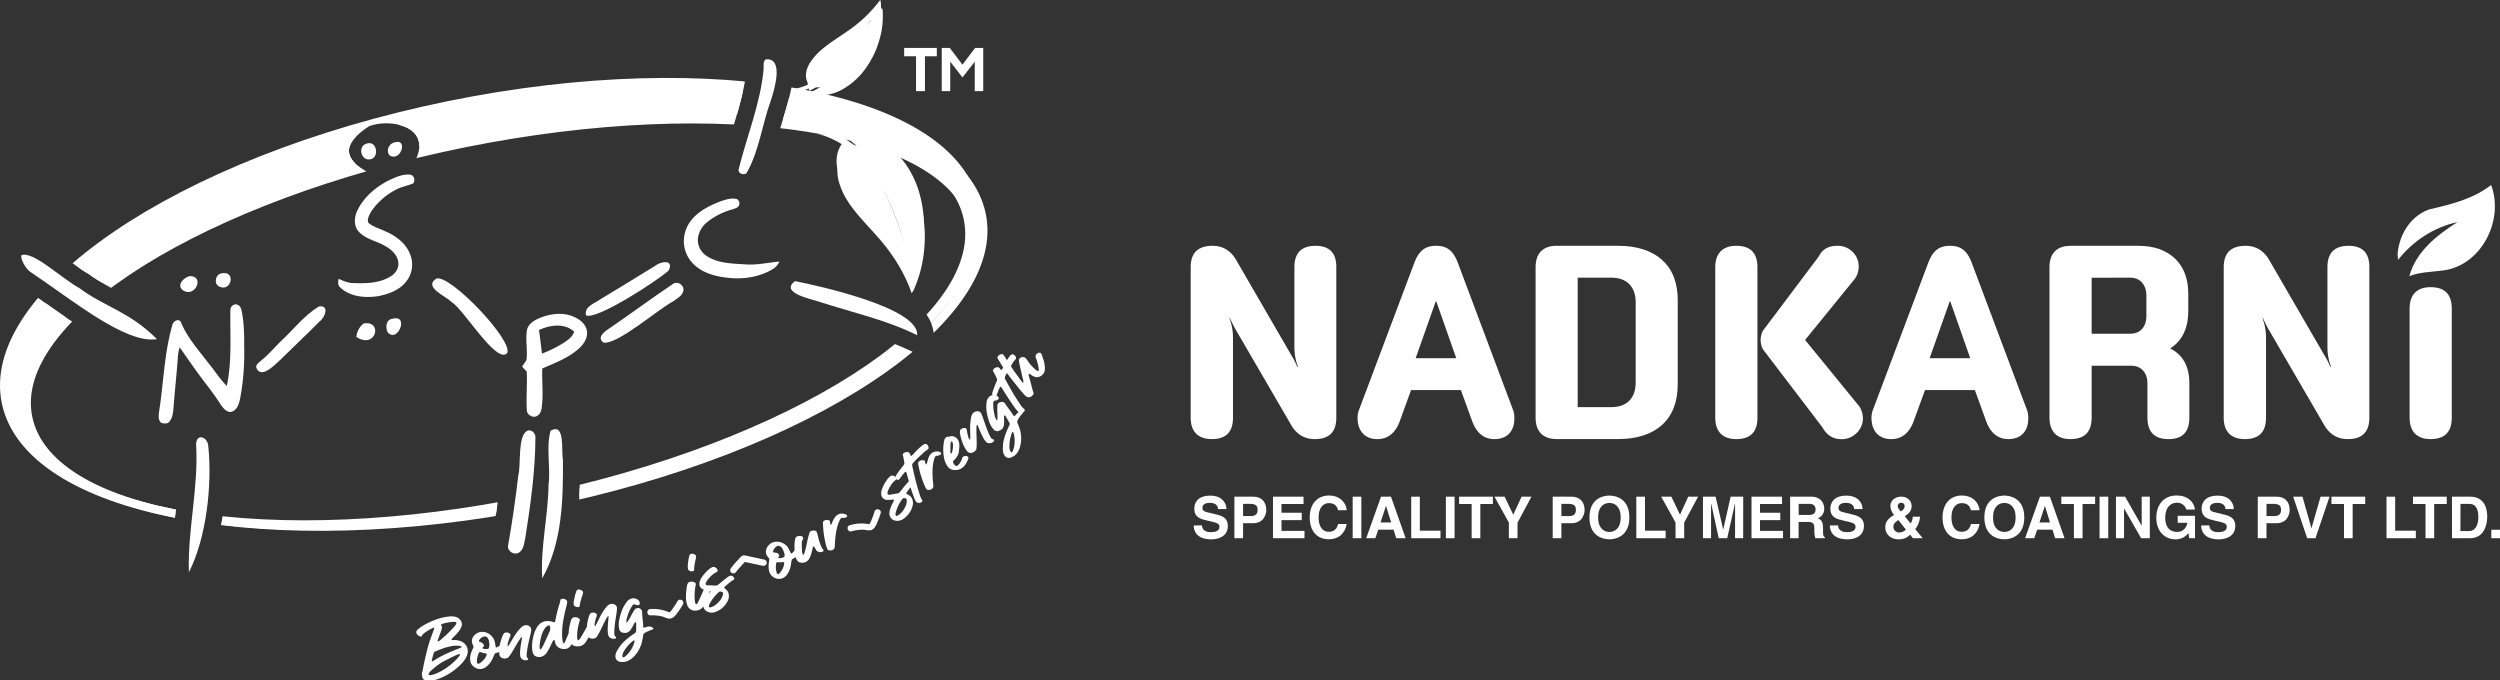 <svg id="Layer_1" data-name="Layer 1" xmlns="http://www.w3.org/2000/svg" xmlns:xlink="http://www.w3.org/1999/xlink" viewBox="0 0 1473.84 401.17"><rect x="0" y="0" width="1473.84" height="401.17" fill="#333333" stroke="none"/><defs><clipPath id="clip-path" transform="translate(-60.96 -120.27)"><path id="SVGID" d="M682.53,203.12c-25.12-95-191.86-133.32-372.42-85.58S3.52,281,28.64,376c23.79,90,174.69,129.11,344,92.4a34.08,34.08,0,0,1-2.2-12.94c-9.63,4.65-21.87-4.52-19.88-15.09,2.36-13.32,4.38-27,6-40.79,1.76-9.53-.56-23.48,6.6-31.14-3.46-7.79-1.09-17-1.59-25.08-.68-.77-2.33-3.19-3-4.05-11.25,2.7-26.81-22.31-36.8-32.59-4.89-4-11.19-6.53-14.64-13a28.55,28.55,0,0,1-6.73,5.6c13.79,7.5,4.72,27-7.67,31.31-18.82,7.83-44-15.24-15.68-25.32a37,37,0,0,1-14.34-3c.47,12.88-12.77,19.51-20.09,28-8.95,7.23-15.51,19.81-29.11,19.27-.8,10.78-5.48,23.73-16.9,23.5-13.92-1.57-14.62-12.64-22.68-21-.92,6.86-.05,12.19-3,19.21,39.41-20.34,20.89,73.49,10.24,90.86C170.35,478,164.9,473.36,162.32,458c-.9-25.4,5.75-50.59,4.26-75.35a16.2,16.2,0,0,1,1.18-6.57c-3.95,4.35-12.12,5.19-17,2-7.55-5.12-6.29-13.39-5.92-16.55,1.6-10.11,2.36-20.76,3.8-31.11-21.36-.67-52.67-26.33-75.78-41.82-6.41-4.29-12.63-16.86-7.08-25.47,16.16-9.78,32.69,10.55,47.29,18.55C127,291.83,139.62,295,153.76,306.92c3-6.72,11.77-10.14,18.19-6.17-44.59-23.27,45.17-49.91,33.71-9.67,10.86,6.75,8.07,18,9.23,28,8.31-7.29,24.94-29.55,36-28.18-1.72-4.83,1.58-15.73,2.3-20.85,11.7,5.69,19,10.2,31.81,5.2-6.12-4.43-13.36-4.67-19.5-11.25-13-12.5.63-34.7,12.84-41.95-15.09-7.86-16.08-16.92.32-27.44,13-4.76,36.2.46,27.64,19.22,9.54,2.76,11.64,15.75,4.91,22.47-7.09,3.23-15.22,4.62-20.24,10.62,13,5.25,22.4,15.2,23,28.46,9.93-7.83,38.53,19.76,48.75,34.6,4.79-12,24.16-17,36.36-13.62,3.82-4.93,7.46-6,11.13-8.52,13.36-6.29,29.72-22.41,44.09-23-2.48-22.11,22.34-35.26,34.46-37.14-6-9.23,2-20.7,3.73-30.21,3.89-12.84,7.58-25,8.72-37.22,0-2.72-.5-9.32,6-13.55,5.8-3.64,14.59-.88,18.29,4.49,8.22,8.31-1.33,32.92-5.3,47.28-2.85,8.92-6.47,29.66-16.14,33.52,4.57,5.38,3.39,14.5-2.42,18.5-6.41,3.86-11,3.18-17.13,8.18-8.31,7.3,13.92,7.11,18.72,7.51,9.37-.66,23.68-2.62,33.39-3.08l-5.84,12.89a362.55,362.55,0,0,1,43.75,11.41c29.11,10.41,41.28,17.4,36.1,46.06A240,240,0,0,0,558,312.9c-12.64-5.51-39.26-5.76-40.85-23-12.63,6-30.49,5.72-43.26.44-1.06,14.95-12.89,15.4-22.9,24.33-17.59,11.92-27.45,21.54-39.6,16-5.68,6.33-13.75,10.39-20.74,13.38.18,6.41.5,12.65-.68,19.34,12.5,1.13,12.52,17.19,12.86,27.56.21,24.94-.61,51.09-12.5,73.35,3.57-.88,7.15-1.78,10.74-2.73C581.63,413.83,707.65,298.12,682.53,203.12Z" style="fill:none"/></clipPath></defs><path d="M333.06,498.46a10.53,10.53,0,0,0-4.67-.86c-.91,0-1.14,0-1.17-.22a.09.09,0,0,1-.05-.1c0-.17.14-.45.66-.93,3.22-3.16,4.46-4.81,5.08-6.38a3.65,3.65,0,0,0,.32-2.14,4.13,4.13,0,0,0-1-2.15c-.95-1.37-2.77-2.05-5.41-2.05-.39,0-1.09.07-2.06.2s-1.62.24-2.27.35a42.91,42.91,0,0,0-10.9,4.22c-2.46,1.39-4.55,2.91-5,3.76a1.5,1.5,0,0,0-.22,1,3.15,3.15,0,0,0,2.78,2.39,1.08,1.08,0,0,0,.3-.11,1.31,1.31,0,0,0,.43-.66,3.1,3.1,0,0,1,.57-.75l.1-.12a30.15,30.15,0,0,1,6-3.62c.27,0,.4.05.42.22a4.51,4.51,0,0,1-.53,1.69l-1.36,3.8c-.44,1.21-.81,2.28-1.12,3.23-.58,1.94-1.22,4.32-1.88,7.09s-1.22,5.27-1.64,7.52c-.15.94-.33,1.71-.45,2.3a3.71,3.71,0,0,0-.22,2.3c.22,1.64.57,2.23,1.24,2.59a3.74,3.74,0,0,0,2.1.41,7.92,7.92,0,0,1,.81-.08,2.24,2.24,0,0,0,.51,0,3.77,3.77,0,0,0,.79,0,3.1,3.1,0,0,0,.62,0c.73-.1,1.43-.22,2.08-.37a35.3,35.3,0,0,0,12.51-7c4.58-3.88,6.68-7.4,6.26-10.64A6.35,6.35,0,0,0,333.06,498.46Zm-13.87-1.14c.14-.42.69-1.95,1.65-4.62a16.53,16.53,0,0,0,.61-1.94,1.4,1.4,0,0,0,.08-.65,2.28,2.28,0,0,0-.36-.91,1.49,1.49,0,0,1-.25-.44c0-.3.55-.64,1.8-1a29.66,29.66,0,0,1,4-.75c2.12-.28,3.24-.15,3.31.39s-.36,1.13-1.21,2.22a62.9,62.9,0,0,1-6.63,6.58c-1.09,1-1.87,1.63-2.3,1.95a2.11,2.11,0,0,1-.72.26c-.11,0-.16,0-.18-.18A2.74,2.74,0,0,1,319.19,497.32ZM332,506.67a25.12,25.12,0,0,1-2.29,2.7,38.78,38.78,0,0,1-6.81,5.45,27.37,27.37,0,0,1-7.09,3.31c-.38.08-.69.12-1,.16h-.12c-.62.08-.95,0-1-.35a.66.66,0,0,1,0-.23c0-.37.31-.92,1-1.66a34.64,34.64,0,0,1,9.52-6.75c1.54-.8,3-1.54,4.47-2.23a16.5,16.5,0,0,1,3.06-1.24c.2,0,.29.06.31.2A1.26,1.26,0,0,1,332,506.67Zm.26-4.41c-2.59,1-5.2,2.06-7.84,3.28a59.71,59.71,0,0,0-6.74,3.54l-.84.55a3.07,3.07,0,0,1-1,.47.29.29,0,0,1-.35-.29,1.57,1.57,0,0,1,.08-.59l.51-1.89a16.66,16.66,0,0,1,.72-2.4,1.07,1.07,0,0,1,.27-.34,39,39,0,0,1,4-1.66,34.53,34.53,0,0,1,6.76-1.86,6.65,6.65,0,0,1,.78-.06,11.29,11.29,0,0,1,3.79.15c.5.18.76.35.77.48S332.81,502,332.21,502.26Z" transform="translate(-60.96 -120.27)" style="fill:#fff"/><path d="M374,490.63a2.8,2.8,0,0,0-2.33-1.73,3,3,0,0,0-1.32,0,4.77,4.77,0,0,0-2.31,1.41,32.38,32.38,0,0,0-4.71,6.34c-1.58,2.67-2.46,4.08-2.59,4.24s-.26.29-.34.31-.16,0-.19-.17l0-.1a5.64,5.64,0,0,1,.34-2.16,21.15,21.15,0,0,1,1-2.91,2.72,2.72,0,0,0,.36-1.4,1,1,0,0,0-.3-.53,3,3,0,0,0-2.61-.75,1.91,1.91,0,0,0-.88.41,7.92,7.92,0,0,0-1.25,2.51,25.59,25.59,0,0,0-1.2,4.21c0,.17,0,.31-.07.47a6.34,6.34,0,0,1-1.58,1.06,1.43,1.43,0,0,1-.34.09c-.46.07-.51-.19-.57-.55l0-.27-.18-1.06a16.52,16.52,0,0,0-.46-2.07,8.13,8.13,0,0,0-3.38-4.1,7.36,7.36,0,0,0-3.75-1.11,4.22,4.22,0,0,0-1,.07,5.57,5.57,0,0,0-1.76.53c-2.45,1.23-3.72,3.35-3.34,5.6l.1.36a3.2,3.2,0,0,0,.31.9l.14.39a3,3,0,0,1,.3.83c.06.4-.05.69-.44,1.4-1.29,2.71-1.78,5-1.46,6.89a5.43,5.43,0,0,0,2.69,4,5.34,5.34,0,0,0,3.94.88,6.12,6.12,0,0,0,1.94-.7c2.24-1.3,4-3.63,5.29-6.95.37-.64.55-1.22.65-1.33.23-.28.52-.43,1.59-.64a8.63,8.63,0,0,0,1-.39,7.94,7.94,0,0,0,.1,1.64,2.66,2.66,0,0,0,2.38,2.17,3,3,0,0,0,1.35,0,2,2,0,0,0,.42-.11l.58-.11c.66-.24,2.08-2.3,4.28-6.12s3.49-5.86,3.93-6.05l.15-.06a.18.18,0,0,1,.23.16v0a3.06,3.06,0,0,1-.11.85c-.07.45-.16,1-.27,1.66-.75,4.08-.95,6.9-.65,8.45a2.93,2.93,0,0,0,2.9,2.41,2.14,2.14,0,0,0,.83,0c.42-.08.55-.07.69-.34a.47.47,0,0,0,.19-.48c-.06-.3-.72-.79-.84-1.41a4.57,4.57,0,0,1,0-1.13c.05-.93.21-2.13.44-3.58s.69-3.56,1.34-6.33c.9-3.73,1-4.61.87-5.3Zm-26.42,16.46a11.19,11.19,0,0,1-3.6,4.05,3.25,3.25,0,0,1-.92.42c-.38.07-.8,0-.93-.86a11,11,0,0,1,.88-4.89c.23-.72.42-1,.84-1.09a2.14,2.14,0,0,1,1.07.2,7.34,7.34,0,0,0,1.41.41,7.49,7.49,0,0,1,1.36.31.18.18,0,0,1,.14.15.41.41,0,0,1,.11.19A2.41,2.41,0,0,1,347.53,507.09Zm1.21-4.35a1.33,1.33,0,0,1-.38.09,5.58,5.58,0,0,1-.7.09c-1.51-.06-2.3-.27-2.36-.6a.24.24,0,0,1,0-.14c0-.06.13-.19.37-.4.53-.36.58-.54.49-1.1a1.51,1.51,0,0,0-.12-.46,3.79,3.79,0,0,0-2.06-1.46l-.26-.1q-.37-.14-.39-.24c-.05,0-.06-.09-.06-.12-.12-.7,1-2,2.34-2.57a3,3,0,0,1,.71-.22,2,2,0,0,1,1.48.3c.47.22.69.6,1.11,1.48a3.37,3.37,0,0,1,.27.87,7.35,7.35,0,0,1,.11.9,7,7,0,0,1,.13,1.72C349.33,502.06,349.17,502.53,348.74,502.74Z" transform="translate(-60.96 -120.27)" style="fill:#fff"/><path d="M399.14,476.58a1.34,1.34,0,0,0,.4.77l.06.08a2.71,2.71,0,0,0,1,.55,2.34,2.34,0,0,0,1.33.18,1.09,1.09,0,0,0,.76-.47,4.37,4.37,0,0,0,.11-1,39.4,39.4,0,0,1,1.49-5.44,3.56,3.56,0,0,0,.35-2,1.28,1.28,0,0,0-.31-.55,3.27,3.27,0,0,0-2.48-.89l-.15,0a1.48,1.48,0,0,0-.77.62A19.09,19.09,0,0,0,399.6,473a11.23,11.23,0,0,0-.46,3.27Z" transform="translate(-60.96 -120.27)" style="fill:#fff"/><path d="M424,496.52a.48.48,0,0,0,.15-.5c-.08-.29-.77-.73-.94-1.34a5,5,0,0,1-.11-1.12c0-.94.06-2.15.18-3.61s.42-3.61.86-6.41c.61-3.8.65-4.68.46-5.36l-.08-.29a2.79,2.79,0,0,0-2.46-1.55,2.88,2.88,0,0,0-1.31.05,4.64,4.64,0,0,0-2.2,1.58,32.49,32.49,0,0,0-4.23,6.68c-1.37,2.78-2.14,4.25-2.25,4.42s-.24.31-.32.33-.17,0-.2-.15l0-.1a5.47,5.47,0,0,1,.17-2.17,22.39,22.39,0,0,1,.83-3,2.73,2.73,0,0,0,.26-1.43,1.09,1.09,0,0,0-.35-.5,2.78,2.78,0,0,0-2.07-.64,3.82,3.82,0,0,0-.59.09,1.89,1.89,0,0,0-.84.48,7.77,7.77,0,0,0-1.06,2.59,26.24,26.24,0,0,0-.88,4.29c0,.32,0,.6-.06.9s-.2.35-.31.56c-.27.52-.71,1.33-1.36,2.43-.75,1.3-1.28,2.23-1.62,2.8-.79,1.35-1.37,2.08-1.78,2.19-.23.05-.39-.11-.5-.54a7.17,7.17,0,0,1-.2-1.4,25.37,25.37,0,0,1,.36-4.64,28.7,28.7,0,0,1,1-4.41,1.9,1.9,0,0,0,.21-1.23,1.85,1.85,0,0,0-.18-.4,3.82,3.82,0,0,0-2.5-1,2.93,2.93,0,0,0-.91.09c-1,.26-1.48,1.14-2,3.2a34.6,34.6,0,0,0-1,5.88c0,.17,0,.3,0,.46l-.47,1.06c-.91,2.17-1.45,3.47-1.67,3.9-.35.6-.45.68-.6.72-.46.1-.55-.15-.74-1a22.43,22.43,0,0,1-.35-4.68,43.3,43.3,0,0,1,.45-6.13,83,83,0,0,1,2.16-10.18c.14-.62.28-1.24.35-1.81a2.36,2.36,0,0,0,0-.85,2.11,2.11,0,0,0-.19-.47,3.15,3.15,0,0,0-2.87-1,2.38,2.38,0,0,0-.55.23c-.29.11-.39.37-.44,1a13.49,13.49,0,0,1-.68,2.46,85.44,85.44,0,0,0-2.21,9.09c-.15.76-.26,1-.57,1a2.43,2.43,0,0,1-1-.2,9.15,9.15,0,0,0-4.56-.34,3.25,3.25,0,0,0-.64.18c-2.67.78-4.65,3.33-5.93,7.69a26.28,26.28,0,0,0-1,5.95,16.11,16.11,0,0,0,.25,4.08,5.58,5.58,0,0,0,.48,1.38c.65,1.26,1.94,1.83,3.88,1.77a5.22,5.22,0,0,0,.74-.1,6.17,6.17,0,0,0,3.61-3,38.67,38.67,0,0,0,2.61-5c.86-1.68,1.1-2,1.25-2.05s.38.05.74,1.32a4.38,4.38,0,0,0,1.74,3,5.81,5.81,0,0,0,4.74,1,4.06,4.06,0,0,0,1.36-.55,5.42,5.42,0,0,0,1.9-2.21,4.43,4.43,0,0,0,1.47,1,7,7,0,0,0,3.66.14,5.47,5.47,0,0,0,2.83-1.86,29.72,29.72,0,0,0,1.78-2.84l.26-.47a3,3,0,0,0,1.78.75,3.24,3.24,0,0,0,1.36-.06,2,2,0,0,0,.41-.14l.56-.16c.65-.28,1.92-2.45,3.81-6.42s3.05-6.11,3.48-6.34l.14-.07a.19.19,0,0,1,.24.14v0a3.19,3.19,0,0,1-.05.85c0,.46-.08,1-.14,1.68-.44,4.13-.43,7,0,8.47a3,3,0,0,0,.49,1,3.3,3.3,0,0,0,2.59,1.17,2.2,2.2,0,0,0,.82-.09C423.74,496.79,423.87,496.79,424,496.52Zm-38.74-5.26a5.64,5.64,0,0,1-.07.74c-.07.26-.63,1.49-1.64,3.72-1.09,2.42-1.81,4-2.19,4.77s-.65,1.19-.91,1.63c-.56.88-.7,1-.85,1s-.34-.1-.43-.46a5.45,5.45,0,0,1-.11-1.18,25.11,25.11,0,0,1,.35-3.22c.74-4.3,2.18-7.49,4.07-8.85a1.8,1.8,0,0,1,.67-.37.92.92,0,0,1,.44,0,.81.81,0,0,1,.68.67A5.77,5.77,0,0,1,385.25,491.26Z" transform="translate(-60.96 -120.27)" style="fill:#fff"/><path d="M444.38,489.67a4.37,4.37,0,0,0-2.51.32,7.2,7.2,0,0,1-1.06.29c-.31.06-.49,0-.57-.28a4.15,4.15,0,0,1-.12-.77,31.93,31.93,0,0,0-.33-4c-.12-1.34-.22-2.57-.27-3.68l0-.38A2.43,2.43,0,0,0,436,479a1.79,1.79,0,0,0-.67.35,41.85,41.85,0,0,0-2.75,4.72c-1.13,2-1.82,3.1-2.08,3.17s-.18,0-.23-.21a6.89,6.89,0,0,1,.45-3,23,23,0,0,1,2.65-6.13c.48-.82.88-1.26,1.18-1.35s.46,0,1,.2a2.7,2.7,0,0,0,1.9.19,1,1,0,0,0,.63-.48,2,2,0,0,0-.11-1.27,2.63,2.63,0,0,0-1.3-1.56,4.36,4.36,0,0,0-3.6-.44,5.5,5.5,0,0,0-2.46,1.7,27.92,27.92,0,0,0-2.31,3.64,31.21,31.21,0,0,0-2.26,7.1,12.66,12.66,0,0,0,0,5.63,2.81,2.81,0,0,0,2.73,2.09,4.2,4.2,0,0,0,1.87-.13,4.82,4.82,0,0,0,2.35-2.06,20.64,20.64,0,0,0,1.54-2.69c.43-.87.78-1.33,1-1.38s.17,0,.25.13a.18.18,0,0,1,.12.14,8.83,8.83,0,0,1,.13,2c0,1.41,0,2.82-.1,3.27s-.32.66-1.41,1.38a40.16,40.16,0,0,0-6.7,5.55,20,20,0,0,0-2.39,3.24,8.36,8.36,0,0,0-1,1.72,5.4,5.4,0,0,0-.51,3.78,3.09,3.09,0,0,0,1.76,1.88,4.45,4.45,0,0,0,1.65.34,7.86,7.86,0,0,0,2.82-.27,9.85,9.85,0,0,0,1.59-.67c3.31-1.86,6-5.43,7.39-9.81a28.72,28.72,0,0,0,.89-4.28c.16-1.07.3-1.54.67-1.79a12,12,0,0,1,2.56-1.39,6.86,6.86,0,0,1,1.63-.65c.93-.28,1-.29,1.07-.5a.59.59,0,0,0,.13-.53C445.82,490.21,445.32,489.91,444.38,489.67Zm-9.43,9a11,11,0,0,1-.66,2.1c-.32.7-.67,1.41-1,2a15.79,15.79,0,0,1-3.79,4.51,2.77,2.77,0,0,1-.83.5.69.69,0,0,1-.4,0,.5.5,0,0,1-.3-.33,2.49,2.49,0,0,1,0-1.16,7,7,0,0,1,1.21-2.7A19.51,19.51,0,0,1,433.1,499a6,6,0,0,1,1.54-1.22.24.24,0,0,1,.34.18A1.82,1.82,0,0,1,435,498.67Z" transform="translate(-60.96 -120.27)" style="fill:#fff"/><path d="M466.57,455.76a1.24,1.24,0,0,0,.48.72l.06.08a2.74,2.74,0,0,0,1,.45,2.41,2.41,0,0,0,1.35,0,1.11,1.11,0,0,0,.71-.54,5.84,5.84,0,0,0,0-1,37.31,37.31,0,0,1,.92-5.55,3.49,3.49,0,0,0,.15-2,1.14,1.14,0,0,0-.36-.52,3.22,3.22,0,0,0-2.55-.64l-.15.05a1.46,1.46,0,0,0-.7.68,19.11,19.11,0,0,0-.87,4.57,12,12,0,0,0-.13,3.3Z" transform="translate(-60.96 -120.27)" style="fill:#fff"/><path d="M493.7,460.91a2.24,2.24,0,0,0-1.18-1.1,2,2,0,0,0-1.43,0c-.69.27-2.69,1.8-5.94,4.53-.29.22-.56.39-.75.54a3.42,3.42,0,0,1-.65.47,1.77,1.77,0,0,1-.63.13c-.15,0-1.09,0-2.71-.1-.38,0-.72,0-1,0-1.29,0-2.21-.08-2.41-.62-.12-.31,0-.78.35-1.46A15.3,15.3,0,0,1,480,460a11.4,11.4,0,0,1,3-2.23c.73-.39,1-.6,1.06-.95a1.75,1.75,0,0,0-.12-.64,2.66,2.66,0,0,0-1.54-1.49,1.72,1.72,0,0,0-.91-.19,3.94,3.94,0,0,0-.61.16,8.77,8.77,0,0,0-2.46,1.64,23.35,23.35,0,0,0-4,4.7c-1,1.65-1.48,3.41-.93,4.82a3.47,3.47,0,0,0,2.36,2c-.11.24-.22.51-.36.84-.22.55-.57,1.39-1.11,2.55-.62,1.37-1,2.35-1.33,2.95-.65,1.42-1.15,2.21-1.55,2.36-.22.08-.4-.07-.55-.48a7.29,7.29,0,0,1-.34-1.38,24.56,24.56,0,0,1-.11-4.64,28.7,28.7,0,0,1,.52-4.49,1.78,1.78,0,0,0,.09-1.24,1.59,1.59,0,0,0-.22-.39,3.88,3.88,0,0,0-2.58-.71,2.92,2.92,0,0,0-.89.19c-1,.36-1.36,1.28-1.63,3.38a34.7,34.7,0,0,0-.42,5.94,13.84,13.84,0,0,0,.69,4.15,4.77,4.77,0,0,0,3.25,3.25,7,7,0,0,0,3.66-.22,5.58,5.58,0,0,0,2.63-2.14l0,0a3.72,3.72,0,0,0,.17.75,4.19,4.19,0,0,0,2.37,2.44,6,6,0,0,0,4.88,0,10.63,10.63,0,0,0,1.49-.68,13.12,13.12,0,0,0,5.29-5.36,6.26,6.26,0,0,0,.57-5.12,4.7,4.7,0,0,0-.82-1.38c-.42-.42-.75-.75-1-1l-.57-.5a.73.73,0,0,1,.2-.68c.3-.3,1.09-1,2.32-2a23.6,23.6,0,0,1,2.47-1.85c.71-.42.95-.65.86-1C493.74,461.22,493.72,461.08,493.7,460.91Zm-14.2,7.65c.21.07.32.14.35.22a.54.54,0,0,1,0,.22l-.93,1.26c-.07.07-.11.13-.17.2Zm6.07,5.5a13.18,13.18,0,0,1-3.55,3.36,12.89,12.89,0,0,1-1.42.66,3.74,3.74,0,0,1-1.26.3.46.46,0,0,1-.41-.31c-.17-.43.06-1.25.73-2.44a24.84,24.84,0,0,1,4.62-5.89,2.74,2.74,0,0,1,.91-.68,1.39,1.39,0,0,1,1.07.06c.53.19.8.34.93.68a1.44,1.44,0,0,1,0,.6A7.37,7.37,0,0,1,485.57,474.06Z" transform="translate(-60.96 -120.27)" style="fill:#fff"/><path d="M545.45,443.19l-.33-.66a38.66,38.66,0,0,1-2-6.41,11.61,11.61,0,0,0-.72-2.31c-.26-.51-.81-.76-1.69-.77a3.66,3.66,0,0,0-1.71.33,1.63,1.63,0,0,0-.76.84,50.8,50.8,0,0,0-1.57,6.12,44.83,44.83,0,0,1-1.68,6.48,1.28,1.28,0,0,1-.42.55c-.14.07-.27,0-.37-.23a8.61,8.61,0,0,1-.45-2.63,32.18,32.18,0,0,1-.08-3.91,2.76,2.76,0,0,1,.52-2.1,1.21,1.21,0,0,0,.18-1.37,1.79,1.79,0,0,0-1.33-.84,4,4,0,0,0-1.71.08,3.74,3.74,0,0,0-.59.21,1.74,1.74,0,0,0-.86,1,16.66,16.66,0,0,0-.53,4.77c0,.8,0,1.52.07,2.25a6.15,6.15,0,0,1-1.41,1.7,1.2,1.2,0,0,1-.31.18c-.42.2-.53-.05-.69-.38l-.11-.24-.45-1a16.9,16.9,0,0,0-1-1.87,8.09,8.09,0,0,0-4.35-3.06,7.29,7.29,0,0,0-3.9-.08,4.22,4.22,0,0,0-1,.33,5.68,5.68,0,0,0-1.57,1c-2,1.83-2.69,4.21-1.73,6.28l.19.32a3.47,3.47,0,0,0,.54.79l.24.33a3.16,3.16,0,0,1,.51.73c.17.36.14.67,0,1.47-.53,2.94-.39,5.29.42,7a6,6,0,0,0,7.69,3,6.21,6.21,0,0,0,1.68-1.19c1.82-1.84,2.88-4.56,3.26-8.1.18-.72.21-1.32.27-1.46.15-.33.39-.55,1.36-1a7.93,7.93,0,0,0,.93-.68,8.23,8.23,0,0,0,.5,1.29,4.94,4.94,0,0,0,.61,1,2.74,2.74,0,0,0,1.6.93,5.32,5.32,0,0,0,2.45,0,5.11,5.11,0,0,0,.88-.33,3.76,3.76,0,0,0,.76-.49c1.28-.94,2.06-2.61,3-6.52.39-1.74.45-2,.73-2.12s.41.13,1.05,1.16c.61,1.19.84,1.49,1.48,1.81a3.19,3.19,0,0,0,2.85.11c.39-.19.57-.43.54-.76a.43.43,0,0,0,0-.24A11,11,0,0,1,545.45,443.19Zm-22.26,9.93a11.05,11.05,0,0,1-2.4,4.85,3,3,0,0,1-.77.66c-.36.16-.78.17-1.13-.59a11.1,11.1,0,0,1-.44-4.94c0-.76.13-1.1.52-1.28a2.29,2.29,0,0,1,1.08-.09,6.5,6.5,0,0,0,1.47,0,5.88,5.88,0,0,1,1.39-.05.17.17,0,0,1,.18.1.46.46,0,0,1,.16.15A2.71,2.71,0,0,1,523.19,453.12Zm0-4.52a1.37,1.37,0,0,1-.34.19,4.77,4.77,0,0,1-.65.27c-1.48.35-2.29.36-2.43.05a.21.21,0,0,1,0-.14c0-.06.07-.22.24-.48.42-.49.42-.68.18-1.19a1.79,1.79,0,0,0-.23-.42,3.79,3.79,0,0,0-2.38-.86l-.27,0c-.26,0-.42-.07-.44-.13s-.08-.07-.09-.1c-.3-.64.45-2.18,1.57-3.1a2.63,2.63,0,0,1,.63-.4,1.92,1.92,0,0,1,1.5-.11c.52.1.83.4,1.47,1.13a4.06,4.06,0,0,1,.49.78,7.71,7.71,0,0,1,.35.84,7.32,7.32,0,0,1,.58,1.62C523.6,447.79,523.57,448.28,523.2,448.6Z" transform="translate(-60.96 -120.27)" style="fill:#fff"/><path d="M558.48,423.19a4.92,4.92,0,0,0-3.5.41,5.25,5.25,0,0,0-1.89,1.76,13.87,13.87,0,0,0-1.5,2.87,4.09,4.09,0,0,1-.82,1.44c-.1.06-.16,0-.21-.07a3.39,3.39,0,0,1-.22-1.45,2,2,0,0,0-.16-.72.84.84,0,0,0-.35-.31,3.36,3.36,0,0,0-1.75-.27l-.23,0a2.37,2.37,0,0,0-.82.29c-.86.47-1,.76-.87,2.58a56.87,56.87,0,0,0,1.57,11.12,13.41,13.41,0,0,0,1,3.13,1.47,1.47,0,0,0,.42.54,3.33,3.33,0,0,0,2.24.12,6.1,6.1,0,0,0,.62-.26,1.84,1.84,0,0,0,.92-1.08,12.3,12.3,0,0,0,.23-2.11q.39-9.56,3-14.5a2.16,2.16,0,0,1,.82-1,1.45,1.45,0,0,1,.78-.12,3.84,3.84,0,0,0,2.05-.31,1,1,0,0,0,.63-.72,1.4,1.4,0,0,0-.11-.37A2.72,2.72,0,0,0,558.48,423.19Z" transform="translate(-60.96 -120.27)" style="fill:#fff"/><path d="M603.66,413.35c-.58-1.69-1.31-4-2.15-7-.92-3.34-1.7-6.62-2.38-9.8a12.69,12.69,0,0,1-.42-2.42,3.44,3.44,0,0,1,.24-.55,13.82,13.82,0,0,1,1.11-1.27c1.28-1.36,2.77-2.77,4.49-4.32a17.68,17.68,0,0,1,2.23-2,3.67,3.67,0,0,1,.53-.34,4.26,4.26,0,0,0,.92-.72,2.06,2.06,0,0,0-.31-2.06,2.53,2.53,0,0,0-.79-.79,2,2,0,0,0-1.19,0,5.81,5.81,0,0,0-.87.53l-.38.27a38.84,38.84,0,0,0-4.93,4.72,11.13,11.13,0,0,1-1.32,1.3c-.26.18-.46.16-.6,0a3.82,3.82,0,0,1-.24-.61,3.46,3.46,0,0,0-.41-.86,1.13,1.13,0,0,0-.5-.43,2.25,2.25,0,0,0-1.31-.23,3.43,3.43,0,0,0-1.67.6,1,1,0,0,0-.42.63c-.19.33-.1.6.09,1.13l.42,2.09c.3,1.72.4,2.26.27,2.56s-.35.7-1,1.49c-1.31,1.58-2.84,3.74-3.65,5a2.09,2.09,0,0,0-.48,1.28,2.81,2.81,0,0,0-1.56-.87,1.81,1.81,0,0,0-.93,0,3.76,3.76,0,0,0-.56.29,9.34,9.34,0,0,0-2,2.13,23.42,23.42,0,0,0-2.94,5.45c-.65,1.85-.71,3.66.12,4.92a3.61,3.61,0,0,0,3,1.51c.86,0,1.74-.06,2.63-.13s1.22,0,1.31.14a.46.46,0,0,1,0,.21l-.64,1.43a16.18,16.18,0,0,0-1.65,3.88c-.62,2-.55,3.62.25,4.83a4.18,4.18,0,0,0,2.83,1.87,6,6,0,0,0,4.77-1.07,10.35,10.35,0,0,0,1.31-1,13.2,13.2,0,0,0,4-6.37,6.31,6.31,0,0,0-.54-5.12,4.65,4.65,0,0,0-1.1-1.17c-.5-.32-.9-.57-1.2-.74l-.66-.36a.78.78,0,0,1,0-.72c.24-.35.86-1.17,1.85-2.43.19-.25.36-.45.53-.66,0,.16.09.32.14.47,1.38,4.34,2.4,6.92,3,7.82a2.27,2.27,0,0,0,2.88.69,1.32,1.32,0,0,1,.33-.2.14.14,0,0,0,.12,0,1.57,1.57,0,0,0,.53-.75c0-.17.07-.17-.5-1A11,11,0,0,0,603.66,413.35Zm-8.31,1.07a1.34,1.34,0,0,1,.16.58,7.49,7.49,0,0,1-.82,3.93,13.4,13.4,0,0,1-2.75,4,12.91,12.91,0,0,1-1.25.95,4,4,0,0,1-1.16.57.48.48,0,0,1-.47-.22c-.26-.39-.21-1.23.19-2.54A24.54,24.54,0,0,1,592.5,415a2.86,2.86,0,0,1,.74-.86,1.36,1.36,0,0,1,1-.17C594.86,414,595.15,414.11,595.35,414.42Zm-3.16-4.92c-.24.28-.46.51-.62.69a2.91,2.91,0,0,1-.54.6,1.59,1.59,0,0,1-.57.26c-.15.06-1.07.23-2.68.49-.36.08-.7.14-1,.18-1.25.3-2.17.39-2.49-.09a2,2,0,0,1,0-1.51,15.6,15.6,0,0,1,1.88-3.74,11.34,11.34,0,0,1,2.43-2.82,2.54,2.54,0,0,0,.79-.89c.31.4.62.6,1,.54a.56.56,0,0,0,.38-.15,8.13,8.13,0,0,0,1.41-1.65,23.49,23.49,0,0,1,2.38-2.91.38.38,0,0,1,.6.1,4,4,0,0,1,.41,1.12c.38,1.42.77,2.85,1.19,4.29A53.83,53.83,0,0,0,592.19,409.5Z" transform="translate(-60.96 -120.27)" style="fill:#fff"/><path d="M613.69,386.45a5,5,0,0,0-3.41.94,5.39,5.39,0,0,0-1.6,2,13.73,13.73,0,0,0-1,3.07A4.24,4.24,0,0,1,607,394a.15.15,0,0,1-.23,0,3.57,3.57,0,0,1-.43-1.41,1.64,1.64,0,0,0-.27-.68.68.68,0,0,0-.39-.25,3.31,3.31,0,0,0-1.77,0l-.22.08a2.33,2.33,0,0,0-.77.42c-.78.58-.84.89-.47,2.67a57.08,57.08,0,0,0,3.21,10.77,13.78,13.78,0,0,0,1.46,2.95,1.39,1.39,0,0,0,.5.46,3.31,3.31,0,0,0,2.23-.21c.21-.12.41-.24.57-.35a1.79,1.79,0,0,0,.75-1.21,12.09,12.09,0,0,0-.09-2.12q-1.05-9.53.83-14.8a2.15,2.15,0,0,1,.66-1.13,1.45,1.45,0,0,1,.75-.23,3.93,3.93,0,0,0,2-.62,1.09,1.09,0,0,0,.51-.81.91.91,0,0,0-.17-.34A2.72,2.72,0,0,0,613.69,386.45Z" transform="translate(-60.96 -120.27)" style="fill:#fff"/><path d="M630.4,389.11a2.3,2.3,0,0,0-1.68.48,1.48,1.48,0,0,0-.58,1.13,12.68,12.68,0,0,1-1.34,2.6,7,7,0,0,1-1.09,1.26c-.51.42-.94.52-1.34.28a2.2,2.2,0,0,1-.75-.6l-.27-.38c-.48-.83-.62-1.11-.56-1.46,0-.13-.1-.14.58-.84,2-1.92,3-3.92,2.93-5.93q.8-4.53-1-6.66a4.24,4.24,0,0,0-2.59-1.52,4.43,4.43,0,0,0-1.93.12,6.17,6.17,0,0,1-1,.16,2.39,2.39,0,0,0-1.27.48c-.57.48-.87,1.34-1.15,3a25,25,0,0,0,0,8.09,13.72,13.72,0,0,0,2.38,6.16,5.25,5.25,0,0,0,1.83,1.4,7,7,0,0,0,6-.35,2.34,2.34,0,0,1,.38-.28,4.91,4.91,0,0,0,.63-.47,8.8,8.8,0,0,0,2.4-3.22,8.68,8.68,0,0,0,.79-1.67,1.44,1.44,0,0,0-.14-1.32A1.73,1.73,0,0,0,630.4,389.11Zm-8.57-1.45c-.12.1-.24.07-.35-.06a5.84,5.84,0,0,1-.23-2c0-1.21,0-2.43.07-3.65a2.6,2.6,0,0,1,.5-1.41c.15-.13.35-.07.56.18a5.72,5.72,0,0,1,.4,2.56,12.34,12.34,0,0,1-.64,3.81A1.39,1.39,0,0,1,621.83,387.66Z" transform="translate(-60.96 -120.27)" style="fill:#fff"/><path d="M645.44,378.74a4.24,4.24,0,0,1-.62-.94c-.45-.82-1-1.93-1.52-3.27s-1.3-3.39-2.22-6.08c-1.22-3.64-1.59-4.44-2.08-5l-.2-.22a2.83,2.83,0,0,0-2.9-.23,3.18,3.18,0,0,0-1.15.66,4.73,4.73,0,0,0-1.21,2.42,33.12,33.12,0,0,0-.64,7.87c.08,3.1.08,4.76.06,5a.85.85,0,0,1-.12.44c-.09.08-.16.06-.26,0l-.06-.07a5.25,5.25,0,0,1-.86-2,19.86,19.86,0,0,1-.65-3,2.71,2.71,0,0,0-.45-1.38,1,1,0,0,0-.53-.29,2.78,2.78,0,0,0-2.14.4,2.73,2.73,0,0,0-.47.35,1.94,1.94,0,0,0-.53.81,7.86,7.86,0,0,0,.27,2.79,25.26,25.26,0,0,0,1.21,4.2,18.91,18.91,0,0,0,2.87,5.23,2.68,2.68,0,0,0,3.17.59,3.24,3.24,0,0,0,1.17-.69,2.38,2.38,0,0,0,.3-.32l.42-.4c.45-.55.56-3.05.39-7.45s-.14-6.82.14-7.22l.09-.13a.19.19,0,0,1,.28,0l0,0a2.53,2.53,0,0,1,.35.77q.28.65.66,1.56c1.53,3.85,2.85,6.35,3.93,7.5a2.87,2.87,0,0,0,.9.67,3.26,3.26,0,0,0,2.84-.16,2.23,2.23,0,0,0,.69-.47c.31-.29.42-.34.4-.65a.46.46,0,0,0-.1-.51C646.69,379.27,645.87,379.21,645.44,378.74Z" transform="translate(-60.96 -120.27)" style="fill:#fff"/><path d="M676.51,333.74c-.29-1.09-.64-2.16-1-3.17a7.49,7.49,0,0,0-.84-2,.74.74,0,0,0-.23-.2c-.67-.44-2,0-2.65,1a1.93,1.93,0,0,0-.15,1.86,21.16,21.16,0,0,1,1,3.09,15.61,15.61,0,0,1,.72,4.07.66.66,0,0,1-.1.41.6.6,0,0,1-.14.14c-.26.15-.62,0-1.43-.58a23.84,23.84,0,0,1-5-5.58c-.63-.8-1-1.28-1.1-1.44a3.63,3.63,0,0,0-1.54-.6,3.22,3.22,0,0,0-2.07.92,1.74,1.74,0,0,0-.33,1.19c0,.73.74,4.09,2.14,10.08a8.54,8.54,0,0,1,.53,2.92c-.07.09-.18.07-.37-.06s-.78-.65-2.63-3.33c-1.51-2-2.73-3.73-3.68-5.16l-.76-1.14.34-.57a17.25,17.25,0,0,1,1.59-2.52,4.69,4.69,0,0,1,.42-.47,4,4,0,0,0,.68-1,2,2,0,0,0-.86-1.89,2.52,2.52,0,0,0-1-.54,2,2,0,0,0-1.13.34,4.66,4.66,0,0,0-.69.75l-.29.37a15.39,15.39,0,0,0-1.32,2c-.09-.16-.18-.28-.28-.44-.86-1.37-1.66-2.6-1.77-2.67a1.37,1.37,0,0,0-.27-.27,1.68,1.68,0,0,0-1.61,0,3.12,3.12,0,0,0-1.44,1.07,1.51,1.51,0,0,0-.26.94c.1.24,2,3.5,3.35,5.61a8.91,8.91,0,0,1-.74,1.29c-.19.24-.4.28-.58.14a3.36,3.36,0,0,1-.4-.53,3.3,3.3,0,0,0-.64-.71,1.13,1.13,0,0,0-.6-.27,2.24,2.24,0,0,0-1.31.14,3.57,3.57,0,0,0-1.44,1,1,1,0,0,0-.23.72c-.09.38.07.61.39,1.07l1,1.88c.76,1.57,1,2.07,1,2.39a4.48,4.48,0,0,1-.55,1.7c-.82,1.89-1.7,4.39-2.14,5.79a1.82,1.82,0,0,0,0,1.69,4.34,4.34,0,0,0-2.25,1.32,5.5,5.5,0,0,0-1.25,2.72,25.15,25.15,0,0,0-.15,4.3,31.11,31.11,0,0,0,1.64,7.26,12.61,12.61,0,0,0,2.84,4.87,2.78,2.78,0,0,0,3.4.41,4.22,4.22,0,0,0,1.56-1.06,4.88,4.88,0,0,0,1-3,20.63,20.63,0,0,0,0-3.1c-.07-1,0-1.54.13-1.68s.15-.07.28,0a.16.16,0,0,1,.17.05A8.86,8.86,0,0,1,654.6,367c.7,1.22,1.4,2.44,1.57,2.86s.05.74-.52,1.91a39.7,39.7,0,0,0-3,8.18,19.09,19.09,0,0,0-.42,4,8.42,8.42,0,0,0,0,2,5.43,5.43,0,0,0,1.48,3.51,3.07,3.07,0,0,0,2.48.73,4.38,4.38,0,0,0,1.59-.55,7.59,7.59,0,0,0,2.29-1.66,8.84,8.84,0,0,0,1-1.38c1.91-3.28,2.39-7.7,1.41-12.2a29.06,29.06,0,0,0-1.41-4.14c-.4-1-.51-1.48-.32-1.88a11.71,11.71,0,0,1,1.49-2.49,6.77,6.77,0,0,1,1.09-1.39c.66-.72.68-.75.66-1a.27.27,0,0,0,0-.09,4.66,4.66,0,0,0,.47-.27,1.45,1.45,0,0,1,.27-.28.18.18,0,0,0,.1-.07,1.52,1.52,0,0,0,.3-.86c0-.17,0-.18-.74-.79a10.43,10.43,0,0,0-1-1c-1-1.47-2.37-3.5-4-6.09-1.81-2.95-3.47-5.88-5-8.76a12.28,12.28,0,0,1-1.08-2.21,3.2,3.2,0,0,1,.08-.58,11.51,11.51,0,0,1,.71-1.53c.14-.27.32-.56.46-.84.46.64.92,1.26,1.39,1.88q1.62,2.13,4.68,5.91a67.73,67.73,0,0,0,4.91,5.78l.36.25a3.74,3.74,0,0,0,1.33.55,3.31,3.31,0,0,0,2.32-1,4,4,0,0,0,.49-.56,1.62,1.62,0,0,0,.28-.85,8.8,8.8,0,0,0-.5-1.5c-.38-1.43-.73-2.73-1-3.91-.24-.86-.47-1.67-.68-2.51l-.36-1.27c-.47-1.67-.42-2.05-.31-2.22s.12-.06.12-.06.23,0,.79.34l.61.41a6.55,6.55,0,0,0,3.3,1.29,5.16,5.16,0,0,0,3.94-2.3C677.13,339.06,677.21,336.87,676.51,333.74ZM658.2,385.8a3.16,3.16,0,0,1-.46.86.77.77,0,0,1-.34.21.52.52,0,0,1-.43-.12,2.49,2.49,0,0,1-.58-1,6.88,6.88,0,0,1-.32-2.94,19.3,19.3,0,0,1,1-6,5.89,5.89,0,0,1,.71-1.83.24.24,0,0,1,.39,0,2,2,0,0,1,.31.6,11.29,11.29,0,0,1,.5,2.15c.08.76.13,1.54.16,2.26A15.81,15.81,0,0,1,658.2,385.8Zm-1.72-29.14c2.5,3.73,4.17,5.92,5,6.64a6,6,0,0,0-1.44,1.3,8.18,8.18,0,0,1-.76.78c-.24.2-.44.23-.64.05a3.83,3.83,0,0,1-.49-.61,33.93,33.93,0,0,0-2.3-3.26c-.78-1.09-1.49-2.1-2.1-3l-.22-.31a3.4,3.4,0,0,0-.49-.61,3,3,0,0,0-3.66.47,1.92,1.92,0,0,0-.4.63,42.2,42.2,0,0,0,0,5.47c.06,2.32,0,3.59-.19,3.79s-.18,0-.3-.07a6.79,6.79,0,0,1-1.14-2.83,22.65,22.65,0,0,1-.82-6.63,3,3,0,0,1,.33-1.76c.13-.14.41-.2.92-.31a2.71,2.71,0,0,0,1.74-.8,1,1,0,0,0,.3-.73,2.05,2.05,0,0,0-.74-1,3,3,0,0,0-.69-.42,11.56,11.56,0,0,0,.62-1.51,24.21,24.21,0,0,1,1.48-3.45.38.38,0,0,1,.61-.07,3.68,3.68,0,0,1,.7,1C653.33,351.73,654.84,354.2,656.48,356.66Z" transform="translate(-60.96 -120.27)" style="fill:#fff"/><path d="M444.41,483.05a24.77,24.77,0,0,1,5.77.39,18.46,18.46,0,0,1,2.42.67,10.63,10.63,0,0,0,2.21.81c2.32.37,3.83-1.12,5.11-2.81a53.35,53.35,0,0,0,3.68-5.51c1.21-2.1-2-4-3.24-1.9a51.37,51.37,0,0,1-3.16,4.83,7.14,7.14,0,0,1-1.26,1.53c-.48.35-.79.09-1.21-.1a23.88,23.88,0,0,0-10.32-1.66c-2.4.07-2.41,3.82,0,3.75Z" transform="translate(-60.96 -120.27)" style="fill:#fff"/><path d="M494.88,457.48l.3-.43c.12-.16.12-.16,0,0l.21-.26c.27-.34.55-.68.84-1,.66-.77,1.33-1.51,2-2.25.84-.92,1.69-1.82,2.56-2.71l-1.82.48,11.63,2.5a1.92,1.92,0,0,0,2.3-1.31,1.89,1.89,0,0,0-1.31-2.31l-8.25-1.77c-1.1-.24-2.21-.51-3.32-.72-1.68-.3-2.76,1.38-3.77,2.46a43.46,43.46,0,0,0-4.62,5.43,1.88,1.88,0,0,0,3.24,1.89Z" transform="translate(-60.96 -120.27)" style="fill:#fff"/><path d="M563,433.48a24.7,24.7,0,0,1,5.79-.91,14.9,14.9,0,0,1,2.45.12,7.9,7.9,0,0,0,2.78.21c2.14-.4,3.11-2.26,3.89-4.06a56.86,56.86,0,0,0,2.24-6c.7-2.31-2.92-3.3-3.61-1a49.55,49.55,0,0,1-1.81,5,11.75,11.75,0,0,1-1,2.07.93.93,0,0,1-.51.37c-.21.06-.16,0-.45-.06a23.39,23.39,0,0,0-10.8.69c-2.33.62-1.34,4.24,1,3.61Z" transform="translate(-60.96 -120.27)" style="fill:#fff"/><path d="M512.48,155.25c11-1.05,4.75,18.72,2.84,24.51-5.12,14-6.84,29.74-14.26,42.6-1.71,1.43-5.22.18-4.64-2.29,4.86-19.59,12.92-39,14.73-59.12C511.26,159.09,510.62,156.41,512.48,155.25Z" transform="translate(-60.96 -120.27)" style="fill:#fff"/><path d="M292.79,204.43c9.12-3.56,4.77,11.37-1.94,7.57C288.36,209.86,289.89,205.46,292.79,204.43Z" transform="translate(-60.96 -120.27)" style="fill:#fff"/><path d="M276.38,205.2c7.24-3.44,9,9.88,1.27,9.05C273.58,213.49,272.37,206.9,276.38,205.2Z" transform="translate(-60.96 -120.27)" style="fill:#fff"/><path d="M446.88,277.18c3.26-2.73,11.51-4.35,8.38,2.44-5.8,5.54-42.62,29.58-48.82,26.56-1.25-5.38,5.45-7.14,8.88-9.75Q431.16,286.9,446.88,277.18Z" transform="translate(-60.96 -120.27)" style="fill:#fff"/><path d="M191.25,281.49c9.24-2.3,6.16,11.67-1.34,7.56C186.93,287.26,188,282.26,191.25,281.49Z" transform="translate(-60.96 -120.27)" style="fill:#fff"/><path d="M172.63,283.06c9.28-.47,3.46,13.18-3.83,8.36C164.85,288.36,169.15,284,172.63,283.06Z" transform="translate(-60.96 -120.27)" style="fill:#fff"/><path d="M318.24,284.5c8-2.67,45.69,36.81,41.66,44-6.41,6.58-25.49-25.89-32.81-30.26C323.82,294.88,310.28,289.46,318.24,284.5Z" transform="translate(-60.96 -120.27)" style="fill:#fff"/><path d="M529.64,286c13.81,2.73,73.22,15.72,72.06,31.9-18.39-9.15-38.91-13.57-58.42-19.94C538.64,296.43,520.6,292.8,529.64,286Z" transform="translate(-60.96 -120.27)" style="fill:#fff"/><path d="M457.93,287.5c2.72-1.67,6.53,1,5.91,4.14s-3.74,4.52-6,6.26c-8.93,4.69-33.1,25.83-41.07,24.34-4.57-3.19,1.39-7.14,4.22-8.93C433.39,304.83,445.46,295.86,457.93,287.5Z" transform="translate(-60.96 -120.27)" style="fill:#fff"/><path d="M78.61,280.39c-2.66-1.95-5.79-7.72-5-9.66C80.35,268,97.2,284.36,107.7,290.1c15.54,11.44,29.35,13.69,45.81,30.12C135.09,323.09,104.68,297.91,78.61,280.39Z" transform="translate(-60.96 -120.27)" style="fill:#fff"/><path d="M248.82,301c6.56-1.26,3.85,6.44.56,8.74-7.65,7.79-15.66,15.21-23.42,22.9-3.14,2.82-11.13,11.36-13.9,4.4-.37-1.78,1.33-2.84,2.45-3.87,4.19-3.28,7.65-7.33,11.36-11.1C233.47,315.15,240,306.44,248.82,301Z" transform="translate(-60.96 -120.27)" style="fill:#fff"/><path d="M292.78,308.11c9.65-2.27,2.27,15.26-3.48,7.74C288.16,312.52,288.61,308.5,292.78,308.11Z" transform="translate(-60.96 -120.27)" style="fill:#fff"/><path d="M275.25,311c11.63-2.16,7.4,15.56-4.21,7.89A11.77,11.77,0,0,1,275.25,311Z" transform="translate(-60.96 -120.27)" style="fill:#fff"/><path d="M385.55,374.23c8.88-5.16,6.14,12.15,7.27,16.81.2,23.47-.36,49.27-12.18,70.13-1.17-18.35,3.52-36.79,3.71-55.21C385.67,395.73,382.76,383.86,385.55,374.23Z" transform="translate(-60.96 -120.27)" style="fill:#fff"/><path d="M372,374.14c2.55-.8,4.81,1.77,4.62,4.22-.12,19.87-2.91,39.6-6,59.2-.68,2.95-.85,6.71-3.71,8.49s-6.95-.82-6.43-4.13q3.63-20.49,6-41.18C368.28,394.34,365.86,376.9,372,374.14Z" transform="translate(-60.96 -120.27)" style="fill:#fff"/><path d="M176.56,382c.4-6.55,6.94-4.09,7.19,1.33,2.37,22.76-1.08,54-11.44,74.34C171.51,432.37,178.16,407.34,176.56,382Z" transform="translate(-60.96 -120.27)" style="fill:#fff"/><path d="M290.67,226.36c3.79-1.74,7.87-3.6,12.14-3.1,2.28.27,3.08,3.34,1.84,5.05-3.19,1.46-6.76,1.92-9.88,3.6a39,39,0,0,0-15.12,13.3c-1,1.88-2.37,4.15-1.57,6.36,3,2.58,7,3.57,10.48,5.26,5.92,2.57,11.48,6.8,14,12.92a16.05,16.05,0,0,1-2.07,16.42c-3.92,5.14-10.37,7.45-16.5,8.69-7.65,1.15-16.48.47-22.4-5.06-1.62-1.3-1.35-3.4-1-5.2,2.76,1.3,5.63,2.54,8.75,2.56,7.32.26,15.15.12,21.62-3.77,2.89-1.63,5.15-4.71,4.86-8.14-.35-4.46-3.95-7.76-7.6-9.87-5.06-3-11.37-3.95-15.56-8.34-3.42-3.42-2.91-9-.87-13C275.71,236.17,282.85,230.22,290.67,226.36Z" transform="translate(-60.96 -120.27)" style="fill:#fff"/><path d="M486.19,238.81c2.9-1,6.09-1.94,9.18-1.19a2.9,2.9,0,0,1,.44,4.8,14.37,14.37,0,0,1-3.92,1.52,40.66,40.66,0,0,0-13.32,6.74,14.75,14.75,0,0,0-6.2,10.39,11.45,11.45,0,0,0,5.52,10.32c6.85,4.32,15.24,4.23,23,4.78,6.58.42,13-1.16,19.56-1.68a10.14,10.14,0,0,1-4.42,4.73c-7.81,4.53-17.2,5.83-26.09,4.8-7-.78-14.21-2.6-19.49-7.46a18.9,18.9,0,0,1-5.58-19.39C467.53,247.35,477.34,242.09,486.19,238.81Z" transform="translate(-60.96 -120.27)" style="fill:#fff"/><path d="M196.78,302.91c0-2.1,2.42-4,4.38-2.89,1.53.6,2,2.34,2.32,3.78,1.41,7.07,1.47,14.31,1.44,21.49a142.7,142.7,0,0,1-2.45,30.19c-.63,3-1.8,6.65-5.1,7.57-2.84.52-4.78-2.24-6.29-4.22A143.28,143.28,0,0,0,182.67,347c-5.49-7.16-10.63-14.58-15.77-22-1.11,3.2-1.07,6.63-1.41,10-.65,8.48-1.62,17-2.21,25.44-.27,2.94-.5,6.19-2.56,8.51-1,1.33-3,1-4.45.73-2.21-1.46-1.82-4.38-1.54-6.63,2.68-16.88,3-34.19,7.72-50.69.27-2.3,3.13-4.55,5-2.56,3.7,9.3,10.54,16.82,16.52,24.69,3.64,4.38,6.62,9.31,10.71,13.31C197.8,333.06,196.53,317.86,196.78,302.91Z" transform="translate(-60.96 -120.27)" style="fill:#fff"/><path d="M379.94,307.43c6.37-2.5,13.87-3.15,20.16,0,3.3,1.54,6.43,4.38,6.91,8.18s-1.77,7.39-4.51,9.88c-6.17,5.73-14.21,8.69-21.83,12-.32,6.68.52,13.37-.05,20-.27,2.69-.2,6-2.66,7.75-2.45,1.89-6.48-.23-6.41-3.3-.49-7.58.37-15.19-.09-22.78a19.06,19.06,0,0,1-2.63-2.76c.72-1.35,1.77-2.51,2.49-3.86.78-5.83-.65-11.78.28-17.61C372.46,310.89,376.42,308.77,379.94,307.43Zm-1.26,7.44c.77,4.59,1.15,9.24,1.83,13.84a70.78,70.78,0,0,0,12.86-6.41c2.48-1.65,5.22-3.47,6.06-6.51C393.83,310.58,385.05,311.83,378.68,314.87Z" transform="translate(-60.96 -120.27)" style="fill:#fff"/><g style="clip-path:url(#clip-path)"><path d="M556.55,200.15c2.47,1.78,4.92,3.56,7.43,5.26a4.12,4.12,0,0,0,2.4.73,36.69,36.69,0,0,1,22,9.13c6.6,5.74,11,13.33,13.77,20.75a71.09,71.09,0,0,1,3.91,27.47,75.64,75.64,0,0,1-6.51,27.91,8.58,8.58,0,0,1-1.16,1.69c-4-11.74-11.12-23.19-20.1-33.22-8.21-9.45-18.24-18.69-22-30.07-3.11-8-1.71-16.19,3.48-20.88a81.7,81.7,0,0,1,16.28,18.38C586,242.56,591.39,258.94,596.6,275a155.12,155.12,0,0,0-5.77-21.45c-4.2-12.16-9.73-24.62-18.84-35.4-7.51-9-18-16.3-28.76-18.84Z" transform="translate(-60.96 -120.27)" style="fill:#fff"/><path d="M534.35,179c1.93-.85,3.85-1.7,5.79-2.49a3,3,0,0,1,1.66-.19A26.67,26.67,0,0,0,557.54,173a42.21,42.21,0,0,0,13.15-11.56,53.7,53.7,0,0,0,8.48-16.93,48.43,48.43,0,0,0,2.1-18.39,4.68,4.68,0,0,0-.35-1.19,81.45,81.45,0,0,1-19.84,18.73c-7.2,5.05-15.48,9.77-20.34,16.54-3.7,4.72-4.64,10-2.43,13.59A67.45,67.45,0,0,0,552.5,164c9.52-8.53,16.51-18.27,23.28-27.83a121.56,121.56,0,0,1-8.32,12.92c-5.29,7.21-11.48,14.47-19.53,20.26-6.65,4.82-14.81,8.27-22.07,8.67Z" transform="translate(-60.96 -120.27)" style="fill:#fff"/><path d="M314.07,189.58c158.15-35,304.22-12.46,326.25,50.27S552,381.78,393.87,416.74,89.65,429.2,67.62,366.47,155.92,224.54,314.07,189.58ZM81.42,371.2c19.46,55.41,158.4,73.09,310.33,39.5S651.06,305,631.59,249.57s-158.4-73.09-310.32-39.51S62,315.8,81.42,371.2Z" transform="translate(-60.96 -120.27)" style="fill:#fff"/><path d="M556.06,194.14c2.46,1.78,4.91,3.57,7.42,5.26a4.21,4.21,0,0,0,2.41.74,36.69,36.69,0,0,1,22,9.13c6.6,5.73,11,13.33,13.77,20.75a71,71,0,0,1,3.91,27.46,75.5,75.5,0,0,1-6.51,27.92,8.82,8.82,0,0,1-1.16,1.68c-4-11.73-11.12-23.18-20.1-33.21-8.21-9.46-18.24-18.7-22-30.08-3.12-8-1.72-16.19,3.47-20.88a81.53,81.53,0,0,1,16.28,18.39c9.89,15.26,15.31,31.63,20.52,47.67a153.85,153.85,0,0,0-5.77-21.46c-4.19-12.15-9.73-24.62-18.84-35.4-7.51-9-18-16.29-28.76-18.84Z" transform="translate(-60.96 -120.27)" style="fill:#fff"/><path d="M533.32,174.32c1.92-.85,3.85-1.7,5.78-2.49a2.9,2.9,0,0,1,1.66-.2,26.61,26.61,0,0,0,15.75-3.28,42.34,42.34,0,0,0,13.15-11.57,53.91,53.91,0,0,0,8.48-16.93,48.54,48.54,0,0,0,2.09-18.38,4.75,4.75,0,0,0-.35-1.2A81.26,81.26,0,0,1,560.05,139c-7.2,5.05-15.49,9.76-20.34,16.53-3.71,4.72-4.64,10.05-2.44,13.6a67.31,67.31,0,0,0,14.19-9.79c9.53-8.54,16.51-18.28,23.29-27.83a124.2,124.2,0,0,1-8.32,12.92c-5.3,7.21-11.49,14.47-19.54,20.26-6.65,4.81-14.8,8.27-22.06,8.66Z" transform="translate(-60.96 -120.27)" style="fill:#fff"/><path d="M310.21,183.09c158.15-35.81,304.22-12.76,326.26,51.5S548.16,380,390,415.8,85.8,428.56,63.76,364.3,152.06,218.91,310.21,183.09Zm-232.65,186C97,425.9,236,444,387.89,409.61S647.2,301.3,627.74,244.54s-158.4-74.87-310.33-40.46S58.1,312.39,77.56,369.14Z" transform="translate(-60.96 -120.27)" style="fill:#fff"/></g><path d="M769.58,430c0,1.36.71,4,5.18,4,2.42,0,5.12-.58,5.12-3.18,0-1.91-1.85-2.42-4.44-3l-2.62-.62c-4-.92-7.78-1.8-7.78-7.19,0-2.73,1.47-7.54,9.41-7.54,7.51,0,9.52,4.91,9.55,7.91h-4.91c-.14-1.09-.54-3.68-5-3.68-2,0-4.27.72-4.27,2.93,0,1.91,1.57,2.32,2.6,2.56l6,1.47c3.34.82,6.41,2.18,6.41,6.58,0,7.37-7.51,8-9.66,8-8.93,0-10.47-5.14-10.47-8.18Z" transform="translate(-60.96 -120.27)" style="fill:#fff"/><path d="M793.8,437.57h-5.12V413.08h11.19c4.74,0,7.6,3,7.6,7.84,0,2.22-1.23,7.81-7.81,7.81H793.8Zm4.74-13.07c3.82,0,3.82-2.72,3.82-3.82,0-2.38-1.33-3.37-4.51-3.37H793.8v7.19Z" transform="translate(-60.96 -120.27)" style="fill:#fff"/><path d="M829.44,417.41h-13v5.15h11.93v4.33H816.45v6.35H830v4.33H811.43V413.08h18Z" transform="translate(-60.96 -120.27)" style="fill:#fff"/><path d="M849.81,421.09c-.41-1.46-1.2-4.22-5.43-4.22-2.45,0-6.07,1.63-6.07,8.56,0,4.4,1.74,8.35,6.07,8.35,2.83,0,4.81-1.6,5.43-4.6h5.11c-1,5.32-4.5,9-10.64,9-6.51,0-11.19-4.39-11.19-12.85s4.95-12.93,11.26-12.93c7.33,0,10.3,5.05,10.57,8.66Z" transform="translate(-60.96 -120.27)" style="fill:#fff"/><path d="M863.52,437.57h-5.11V413.08h5.11Z" transform="translate(-60.96 -120.27)" style="fill:#fff"/><path d="M871.78,437.57h-5.39l8.73-24.49H881l8.63,24.49h-5.56l-1.57-5.05h-9Zm3.07-9.28h6.24l-3-9.69H878Z" transform="translate(-60.96 -120.27)" style="fill:#fff"/><path d="M898,433.13h12.18v4.44H892.93V413.08H898Z" transform="translate(-60.96 -120.27)" style="fill:#fff"/><path d="M918.48,437.57h-5.12V413.08h5.12Z" transform="translate(-60.96 -120.27)" style="fill:#fff"/><path d="M933.66,437.57h-5.12V417.41h-7.4v-4.33h19.92v4.33h-7.4Z" transform="translate(-60.96 -120.27)" style="fill:#fff"/><path d="M955.59,437.57h-5.11v-9.25L942,413.08h6l5.09,10.64L958,413.08h5.8l-8.19,15.31Z" transform="translate(-60.96 -120.27)" style="fill:#fff"/><path d="M981.45,437.57h-5.12V413.08h11.19c4.74,0,7.61,3,7.61,7.84,0,2.22-1.23,7.81-7.81,7.81h-5.87Zm4.74-13.07c3.82,0,3.82-2.72,3.82-3.82,0-2.38-1.33-3.37-4.5-3.37h-4.06v7.19Z" transform="translate(-60.96 -120.27)" style="fill:#fff"/><path d="M1009.76,412.43c3.24,0,11.77,1.4,11.77,12.89s-8.53,12.89-11.77,12.89S998,436.82,998,425.32,1006.52,412.43,1009.76,412.43Zm0,21.45c2.77,0,6.65-1.7,6.65-8.56s-3.88-8.56-6.65-8.56-6.65,1.71-6.65,8.56S1007,433.88,1009.76,433.88Z" transform="translate(-60.96 -120.27)" style="fill:#fff"/><path d="M1030.74,433.13h12.18v4.44h-17.29V413.08h5.11Z" transform="translate(-60.96 -120.27)" style="fill:#fff"/><path d="M1053.87,437.57h-5.12v-9.25l-8.45-15.24h6l5.08,10.64,4.85-10.64h5.8l-8.19,15.31Z" transform="translate(-60.96 -120.27)" style="fill:#fff"/><path d="M1088.63,437.57h-4.78V417.1h-.06l-4.57,20.47h-5l-4.47-20.47h-.06v20.47h-4.78V413.08h7.47l4.43,19.3h.07l4.37-19.3h7.4Z" transform="translate(-60.96 -120.27)" style="fill:#fff"/><path d="M1111.55,417.41h-13v5.15h11.94v4.33h-11.94v6.35h13.57v4.33h-18.58V413.08h18Z" transform="translate(-60.96 -120.27)" style="fill:#fff"/><path d="M1116.3,413.08h12.38c6.51,0,7.71,4.81,7.71,6.92a5.86,5.86,0,0,1-3.79,5.84c2,.88,3.11,1.63,3.11,6.2,0,3.58,0,4.47,1.09,4.88v.65h-5.66a16,16,0,0,1-.55-4.95c0-3.34-.2-4.64-4-4.64h-5.29v9.59h-5Zm11,10.78c2.66,0,4-.92,4-3.35,0-1.29-.58-3.2-3.58-3.2h-6.38v6.55Z" transform="translate(-60.96 -120.27)" style="fill:#fff"/><path d="M1144.58,430c0,1.36.71,4,5.18,4,2.42,0,5.12-.58,5.12-3.18,0-1.91-1.84-2.42-4.44-3l-2.62-.62c-4-.92-7.78-1.8-7.78-7.19,0-2.73,1.47-7.54,9.42-7.54,7.5,0,9.51,4.91,9.55,7.91h-4.92c-.13-1.09-.54-3.68-5-3.68-1.94,0-4.26.72-4.26,2.93,0,1.91,1.57,2.32,2.59,2.56l6,1.47c3.34.82,6.41,2.18,6.41,6.58,0,7.37-7.5,8-9.65,8-8.94,0-10.47-5.14-10.47-8.18Z" transform="translate(-60.96 -120.27)" style="fill:#fff"/><path d="M1194.48,437.57h-5.76l-1.67-2.08a9,9,0,0,1-7,2.72c-4.67,0-7.63-3.3-7.63-6.95,0-2.36.64-4.68,4.7-7.13l.51-.31a8.08,8.08,0,0,1-2.21-5.11c0-3.35,2.69-5.63,6.51-5.63,2.7,0,6,1.74,6,5.66,0,3.45-3.07,5.25-4.06,5.83l3.48,4.3a8.38,8.38,0,0,0,1.27-4h4.22a12.71,12.71,0,0,1-2.79,7.36Zm-14.39-10.71c-2,1.46-2.9,2.15-2.9,4.09a3.37,3.37,0,0,0,3.62,3.24,6,6,0,0,0,3.78-1.7Zm1.67-10.17a1.88,1.88,0,0,0-2,2c0,.82.62,1.81,1.78,3.07,1.29-.82,2.25-1.77,2.25-3A1.88,1.88,0,0,0,1181.76,416.69Z" transform="translate(-60.96 -120.27)" style="fill:#fff"/><path d="M1222.9,421.09c-.41-1.46-1.19-4.22-5.42-4.22-2.46,0-6.07,1.63-6.07,8.56,0,4.4,1.73,8.35,6.07,8.35,2.83,0,4.8-1.6,5.42-4.6H1228c-1,5.32-4.51,9-10.65,9-6.51,0-11.18-4.39-11.18-12.85s4.94-12.93,11.25-12.93c7.33,0,10.3,5.05,10.58,8.66Z" transform="translate(-60.96 -120.27)" style="fill:#fff"/><path d="M1242.58,412.43c3.24,0,11.77,1.4,11.77,12.89s-8.53,12.89-11.77,12.89-11.76-1.39-11.76-12.89S1239.34,412.43,1242.58,412.43Zm0,21.45c2.77,0,6.65-1.7,6.65-8.56s-3.88-8.56-6.65-8.56-6.65,1.71-6.65,8.56S1239.82,433.88,1242.58,433.88Z" transform="translate(-60.96 -120.27)" style="fill:#fff"/><path d="M1260.22,437.57h-5.39l8.73-24.49h5.9l8.63,24.49h-5.56l-1.57-5.05h-9Zm3.07-9.28h6.24l-3-9.69h-.07Z" transform="translate(-60.96 -120.27)" style="fill:#fff"/><path d="M1288.7,437.57h-5.11V417.41h-7.4v-4.33h19.92v4.33h-7.41Z" transform="translate(-60.96 -120.27)" style="fill:#fff"/><path d="M1303.85,437.57h-5.12V413.08h5.12Z" transform="translate(-60.96 -120.27)" style="fill:#fff"/><path d="M1323.57,413.08h4.77v24.49h-5.11l-10-17.47h-.07v17.47h-4.77V413.08h5.39l9.72,17.05h.07Z" transform="translate(-60.96 -120.27)" style="fill:#fff"/><path d="M1344.75,424.37H1355v13.2h-3.41l-.51-3.07a9,9,0,0,1-7.64,3.71c-5.9,0-11.25-4.22-11.25-12.82,0-6.68,3.71-13,12-13,7.5,0,10.47,4.88,10.74,8.25h-5.12c0-.95-1.73-4-5.35-4s-7,2.52-7,8.8c0,6.68,3.65,8.42,7.13,8.42,1.13,0,4.88-.44,5.94-5.38h-5.7Z" transform="translate(-60.96 -120.27)" style="fill:#fff"/><path d="M1363.45,430c0,1.36.71,4,5.18,4,2.42,0,5.12-.58,5.12-3.18,0-1.91-1.85-2.42-4.44-3l-2.62-.62c-4-.92-7.78-1.8-7.78-7.19,0-2.73,1.47-7.54,9.41-7.54,7.51,0,9.52,4.91,9.55,7.91H1373c-.13-1.09-.54-3.68-5-3.68-2,0-4.26.72-4.26,2.93,0,1.91,1.56,2.32,2.59,2.56l6,1.47c3.34.82,6.41,2.18,6.41,6.58,0,7.37-7.5,8-9.65,8-8.94,0-10.47-5.14-10.47-8.18Z" transform="translate(-60.96 -120.27)" style="fill:#fff"/><path d="M1397.15,437.57H1392V413.08h11.19c4.74,0,7.61,3,7.61,7.84,0,2.22-1.23,7.81-7.81,7.81h-5.87Zm4.74-13.07c3.82,0,3.82-2.72,3.82-3.82,0-2.38-1.33-3.37-4.5-3.37h-4.06v7.19Z" transform="translate(-60.96 -120.27)" style="fill:#fff"/><path d="M1429,413.08h5.32L1426,437.57h-4.87l-8.26-24.49h5.49l5.26,18.55h.06Z" transform="translate(-60.96 -120.27)" style="fill:#fff"/><path d="M1447.94,437.57h-5.11V417.41h-7.4v-4.33h19.91v4.33h-7.4Z" transform="translate(-60.96 -120.27)" style="fill:#fff"/><path d="M1473,433.13h12.18v4.44h-17.29V413.08H1473Z" transform="translate(-60.96 -120.27)" style="fill:#fff"/><path d="M1496,437.57h-5.11V417.41h-7.4v-4.33h19.91v4.33H1496Z" transform="translate(-60.96 -120.27)" style="fill:#fff"/><path d="M1506.48,413.08h10.81c8.26,0,10,7,10,11.66,0,5.26-2.08,12.83-10.16,12.83h-10.61Zm5,20.26h5c4.16,0,5.56-4.2,5.56-8.22,0-7.23-3.45-7.81-5.63-7.81h-4.91Z" transform="translate(-60.96 -120.27)" style="fill:#fff"/><path d="M1534.8,437.57h-5.12v-5h5.12Z" transform="translate(-60.96 -120.27)" style="fill:#fff"/><path d="M762.91,366.51v-88.7q0-12.62,12.86-12.62c6,0,10.6,2.73,13.8,8.1l33.2,57.29a36.69,36.69,0,0,1,3,6.08l.39-.16a32.43,32.43,0,0,1-2.1-11.45V277.81c0-8.41,4.13-12.62,12.47-12.62,8.18,0,12.31,4.21,12.23,12.62v88.7c0,8.42-4.2,12.63-12.7,12.63-6,0-10.6-2.73-13.79-8.11l-33.36-57.36q-1.53-2.93-3-6.08l-.16.23a32.45,32.45,0,0,1,2.1,11.46v47.23c0,8.42-4.13,12.63-12.46,12.63C767.2,379.14,762.91,374.62,762.91,366.51Z" transform="translate(-60.96 -120.27)" style="fill:#fff"/><path d="M942,379.14c-6,0-10.29-3.35-12.94-10.06l-6.86-18.86H892.84L886,369.08q-4,10.07-13.1,10.06c-7.24,0-11.61-4.76-11.61-12.63a13.38,13.38,0,0,1,1.09-5.22l32.42-86.2c2.81-7.25,6.55-9.9,12.79-9.9s10,2.65,12.78,9.9l32.34,86.2a12,12,0,0,1,1,5.22C953.94,374.38,949.5,379.14,942,379.14Zm-34.61-81.22-11.85,33.52h23.93l-11.77-33.52Z" transform="translate(-60.96 -120.27)" style="fill:#fff"/><path d="M1014.89,265.19c11.14,0,19.79,2.8,25.95,8.34s9.2,13.48,9.2,23.69V347c0,20.49-12.78,32.11-35.15,32.11H978.65c-8.11,0-12.4-4.52-12.4-12.63v-88.7c0-8.1,4.29-12.62,12.4-12.62Zm10.36,33.2c0-9-5.22-14.42-14.18-14.42h-20v76.31h20c9,0,14.18-5.38,14.18-14.35Z" transform="translate(-60.96 -120.27)" style="fill:#fff"/><path d="M1072.17,366.51v-88.7c0-8.1,4.29-12.62,12.39-12.62,8.34,0,12.47,4.21,12.47,12.62v88.7c0,8.42-4.13,12.63-12.47,12.63C1076.46,379.14,1072.17,374.62,1072.17,366.51Zm63,5.46-34.84-45.68a11.76,11.76,0,0,1,0-11.14l33-43.88c2-4.06,5.54-6.08,10.83-6.08a12.19,12.19,0,0,1,9,3.58,11.9,11.9,0,0,1,3.58,8.81,12.93,12.93,0,0,1-2,6.7l-29.61,36.4L1157.2,360a13,13,0,0,1,2,6.71,11.9,11.9,0,0,1-3.74,8.88,12.5,12.5,0,0,1-9,3.59C1141.46,379.14,1137.8,376.72,1135.22,372Z" transform="translate(-60.96 -120.27)" style="fill:#fff"/><path d="M1245,379.14c-6,0-10.29-3.35-12.94-10.06l-6.85-18.86h-29.39l-6.86,18.86q-4,10.07-13.09,10.06c-7.25,0-11.61-4.76-11.61-12.63a13.2,13.2,0,0,1,1.09-5.22l32.42-86.2c2.81-7.25,6.55-9.9,12.78-9.9s10,2.65,12.78,9.9l32.35,86.2a12,12,0,0,1,1,5.22C1256.89,374.38,1252.44,379.14,1245,379.14Zm-34.6-81.22-11.85,33.52h23.93l-11.77-33.52Z" transform="translate(-60.96 -120.27)" style="fill:#fff"/><path d="M1351.66,346.25v20.26c0,8.42-4.05,12.63-12.24,12.63-8.34,0-12.47-4.21-12.47-12.63V346.25c0-6.32-3.74-10.37-9.43-10.37h-23.46v30.63c0,8.42-4.13,12.63-12.47,12.63-8.11,0-12.39-4.52-12.39-12.63v-88.7c0-8.1,4.28-12.62,12.39-12.62h40.06q13.56,0,21.51,7.48c5.22,5,7.87,11.92,7.87,20.89v9.9c0,10.36-3.58,17.77-10.67,22.21C1347.92,329.49,1351.66,336.35,1351.66,346.25ZM1294.06,284v33h22.84c5.69,0,9.43-3.9,9.43-10.52V294.57c0-6.54-3.74-10.6-9.43-10.6Z" transform="translate(-60.96 -120.27)" style="fill:#fff"/><path d="M1371.92,366.51v-88.7q0-12.62,12.86-12.62c6,0,10.6,2.73,13.8,8.1l33.2,57.29a36.69,36.69,0,0,1,3,6.08l.39-.16a32.43,32.43,0,0,1-2.1-11.45V277.81c0-8.41,4.13-12.62,12.47-12.62,8.18,0,12.31,4.21,12.23,12.62v88.7c0,8.42-4.2,12.63-12.7,12.63-6,0-10.6-2.73-13.8-8.11l-33.35-57.36q-1.53-2.93-3-6.08l-.16.23a32.45,32.45,0,0,1,2.1,11.46v47.23c0,8.42-4.13,12.63-12.47,12.63C1376.21,379.14,1371.92,374.62,1371.92,366.51Z" transform="translate(-60.96 -120.27)" style="fill:#fff"/><path d="M1481.5,366.51V302.18c0-8.1,4.29-12.62,12.39-12.62,8.34,0,12.47,4.21,12.47,12.62v64.33c0,8.42-4.13,12.63-12.47,12.63C1485.79,379.14,1481.5,374.62,1481.5,366.51Z" transform="translate(-60.96 -120.27)" style="fill:#fff"/><path d="M1509.73,251.22c-13.91,2.93-26.22,11.13-35,22.2-.13-1.11-.23-2.22-.32-3.33.95-11.44,7.44-22.32,18.63-26.36,12.88-2.94,25.91-6.14,36.53-14.4,8,21.34-6.49,48.76-29.93,50.57-6.15.76-12.48.84-18.3,3.16C1485.36,268.51,1497.56,258.92,1509.73,251.22Z" transform="translate(-60.96 -120.27)" style="fill:#fff"/><path d="M613.25,148.54v4.91h-7V174H601V153.45h-7v-4.91Z" transform="translate(-60.96 -120.27)" style="fill:#fff"/><path d="M620.91,148.54l7.45,9.85,7.45-9.85h4.8V174h-5V156.63l-7.16,9.2h-.14l-7.16-9.2V174h-5V148.54Z" transform="translate(-60.96 -120.27)" style="fill:#fff"/></svg>